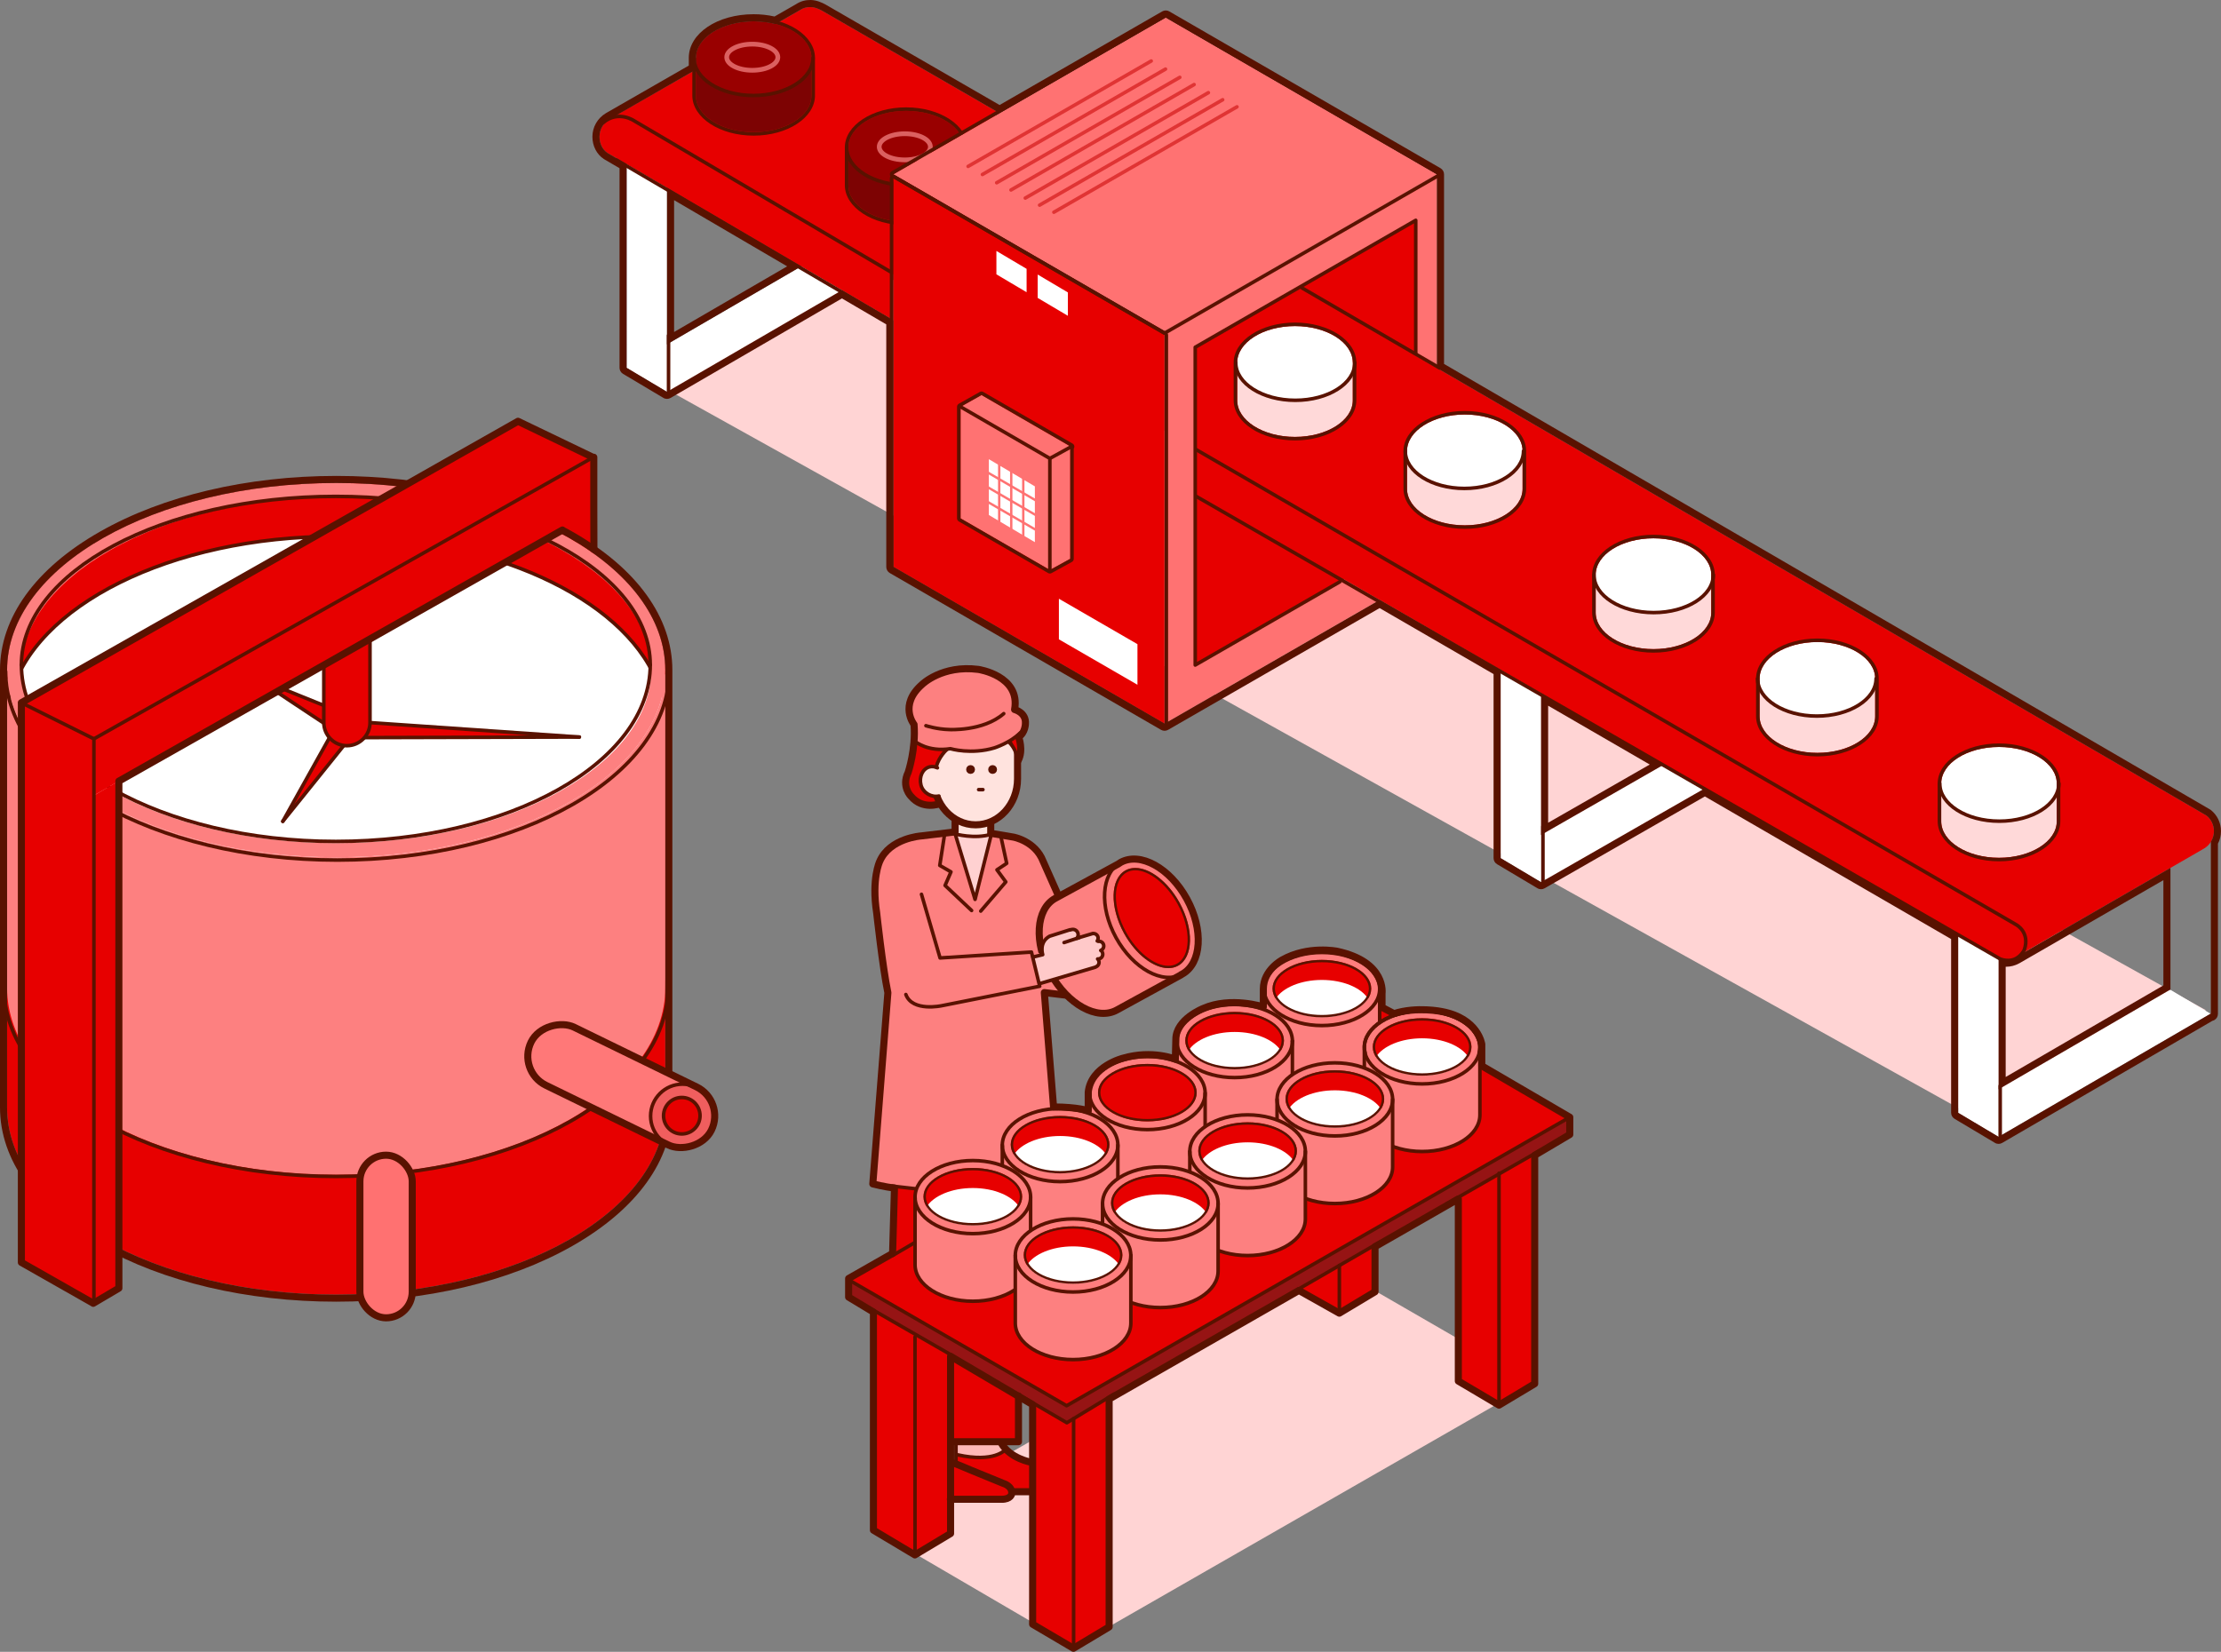 <?xml version="1.0" encoding="UTF-8"?><svg id="_レイヤー_2" xmlns="http://www.w3.org/2000/svg" width="470.857" height="350.283" viewBox="0 0 470.857 350.283"><rect x="0" y="0" width="470.857" height="350.283" fill="#808080" stroke="none"/><g id="_レイヤー_1-2"><path d="M211.399,23.703L174.324,2.293c-.884-.499-1.772-.795-2.49-.793-.873,.003-1.504,.146-2.378,.721l-40.329,23.081s1.64-1.085,6.64,1.54l56.625,33.125,19.007-36.263Z" fill="#e70000"/><path d="M179.858,31.265v8c0,4.28,5.485,7.75,12.25,7.75s12.25-3.47,12.25-7.75v-8" fill="#7d0303"/><ellipse cx="192.108" cy="31.265" rx="12.25" ry="7.75" fill="#900"/><path d="M204.733,31.265c0,4.411-5.652,7.987-12.625,7.987s-12.625-3.576-12.625-7.987" fill="none" stroke="#591200" stroke-linecap="round" stroke-linejoin="round" stroke-width=".75"/><path d="M192.108,23.515c6.766,0,12.25,3.47,12.25,7.75v8c0,4.28-5.484,7.75-12.25,7.75s-12.25-3.47-12.25-7.75v-8c0-4.28,5.484-7.75,12.25-7.75m0-.75c-7.168,0-13,3.813-13,8.5v8c0,4.687,5.832,8.5,13,8.5s13-3.813,13-8.5v-8c0-4.687-5.832-8.5-13-8.5h0Z" fill="#591200"/><ellipse cx="191.819" cy="31.131" rx="5.422" ry="2.772" fill="none" stroke="#db6060" stroke-miterlimit="10"/><polygon points="467.642 214.216 424.315 240.051 138.677 81.088 182.003 55.253 467.642 214.216" fill="#ffd4d4"/><polygon points="186.343 56.985 177.776 51.882 132.843 77.985 141.41 83.088 186.343 56.985" fill="#fff"/><polygon points="141.41 39.47 132.843 34.367 132.843 77.985 141.41 83.088 141.41 39.47" fill="#fff"/><polygon points="367.892 163.466 359.325 158.363 318.142 181.966 326.709 187.069 367.892 163.466" fill="#fff"/><polygon points="326.709 146.569 318.142 141.466 318.142 181.966 326.709 187.069 326.709 146.569" fill="#fff"/><polygon points="468.642 214.966 460.075 209.863 415.142 235.966 423.709 241.069 468.642 214.966" fill="#fff"/><polygon points="423.709 200.569 415.142 195.466 415.142 235.966 423.709 241.069 423.709 200.569" fill="#fff"/><polygon points="246.892 153.466 189.392 120.216 189.392 36.966 246.892 70.216 246.892 153.466" fill="#e70000"/><polygon points="241.142 145.206 224.49 135.576 224.49 126.966 241.142 136.596 241.142 145.206" fill="#fff"/><polygon points="217.642 61.966 211.24 58.173 211.24 53.216 217.642 57.01 217.642 61.966" fill="#fff"/><polygon points="226.392 66.966 219.99 63.173 219.99 58.216 226.392 62.01 226.392 66.966" fill="#fff"/><polygon points="222.573 120.872 203.642 109.925 203.642 86.265 222.573 97.213 222.573 120.872" fill="#ff7272"/><polygon points="222.573 120.872 226.892 118.501 226.892 94.841 222.573 97.213 222.573 120.872" fill="#ff7272"/><polygon points="227.017 94.716 208.086 83.769 203.642 86.265 222.573 97.213 227.017 94.716" fill="#ff7272"/><path d="M208.085,83.769l18.932,10.947-4.444,2.496,4.319-2.371v23.659l-4.319,2.371-18.931-10.947v-23.659l4.443-2.496m0-.75c-.127,0-.253,.032-.367,.096l-4.443,2.496c-.236,.133-.383,.383-.383,.654v23.659c0,.268,.143,.515,.375,.649l18.931,10.947c.116,.067,.246,.101,.375,.101,.124,0,.248-.031,.361-.093l4.319-2.371c.24-.132,.389-.384,.389-.657v-23.37c.079-.12,.124-.261,.125-.41,.002-.269-.141-.519-.375-.654l-18.932-10.947c-.116-.067-.246-.101-.375-.101h0Z" fill="#591200"/><line x1="226.892" y1="94.841" x2="222.573" y2="97.213" fill="none" stroke="#591200" stroke-linecap="round" stroke-linejoin="round" stroke-width=".75"/><polygon points="219.396 114.971 209.642 109.211 209.642 97.375 219.396 103.135 219.396 114.971" fill="#fff"/><polygon points="246.892 153.466 304.642 120.216 304.642 36.966 246.892 70.216 246.892 153.466" fill="#ff7272"/><polygon points="253.392 141.026 300.142 114.109 300.142 46.716 253.392 73.633 253.392 141.026" fill="#e70000"/><polygon points="304.642 36.966 247.142 3.716 189.392 36.966 246.892 70.216 304.642 36.966" fill="#ff7272"/><path d="M247.142,3.716l57.5,33.25-57.75,33.25-57.5-33.25L247.142,3.716m0-.75c-.129,0-.258,.033-.374,.1l-57.75,33.25c-.232,.134-.376,.381-.376,.649-0,.268,.143,.516,.375,.65l57.5,33.25c.116,.067,.246,.101,.375,.101,.129,0,.258-.033,.374-.1l57.75-33.25c.232-.134,.376-.381,.376-.649,0-.268-.143-.516-.375-.65L247.517,3.067c-.116-.067-.246-.101-.375-.101h0Z" fill="#591200"/><line x1="244.06" y1="12.934" x2="205.242" y2="35.283" fill="none" stroke="#e03434" stroke-linecap="round" stroke-linejoin="round" stroke-width=".75"/><line x1="247.09" y1="14.651" x2="208.273" y2="37" fill="none" stroke="#e03434" stroke-linecap="round" stroke-linejoin="round" stroke-width=".75"/><line x1="250.121" y1="16.401" x2="211.303" y2="38.75" fill="none" stroke="#e03434" stroke-linecap="round" stroke-linejoin="round" stroke-width=".75"/><line x1="253.151" y1="17.934" x2="214.334" y2="40.283" fill="none" stroke="#e03434" stroke-linecap="round" stroke-linejoin="round" stroke-width=".75"/><line x1="256.182" y1="19.651" x2="217.364" y2="42" fill="none" stroke="#e03434" stroke-linecap="round" stroke-linejoin="round" stroke-width=".75"/><line x1="259.212" y1="21.151" x2="220.395" y2="43.5" fill="none" stroke="#e03434" stroke-linecap="round" stroke-linejoin="round" stroke-width=".75"/><line x1="262.243" y1="22.651" x2="223.425" y2="45" fill="none" stroke="#e03434" stroke-linecap="round" stroke-linejoin="round" stroke-width=".75"/><line x1="362.092" y1="156.54" x2="362.092" y2="131.718" fill="none" stroke="#000" stroke-linecap="round" stroke-linejoin="round" stroke-width=".75"/><line x1="362.886" y1="156.827" x2="370.378" y2="161.167" fill="none" stroke="#000" stroke-linecap="round" stroke-linejoin="round" stroke-width=".75"/><line x1="175.886" y1="51.577" x2="183.378" y2="55.917" fill="none" stroke="#000" stroke-linecap="round" stroke-linejoin="round" stroke-width=".75"/><path d="M427.434,202.925l39.922-23.045c1.199-.753,2.002-2.09,2.002-3.611,0-1.357-.618-2.566-1.607-3.345l-.018-.003L275.517,61.091l-22.125,12.542v24.954l174.042,104.337" fill="#e70000"/><path d="M338.291,121.899v8c0,4.28,5.485,7.75,12.25,7.75s12.25-3.47,12.25-7.75v-8" fill="#ffd9d9"/><path d="M373.041,143.899v8c0,4.28,5.485,7.75,12.25,7.75s12.25-3.47,12.25-7.75v-8" fill="#ffd9d9"/><path d="M411.541,166.149v8c0,4.28,5.485,7.75,12.25,7.75s12.25-3.47,12.25-7.75v-8" fill="#ffd9d9"/><path d="M298.291,95.649v8c0,4.28,5.485,7.75,12.25,7.75s12.25-3.47,12.25-7.75v-8" fill="#ffd9d9"/><path d="M262.291,76.899v8c0,4.28,5.485,7.75,12.25,7.75s12.25-3.47,12.25-7.75v-8" fill="#ffd9d9"/><path d="M189.392,67.925l-60.553-35.458c-1.156-.761-1.746-2.083-1.746-3.476,0-2.388,1.936-4.324,4.324-4.324,.948,0,1.669,.211,2.382,.729l55.593,32.405" fill="#e70000"/><line x1="211.834" y1="96.375" x2="211.834" y2="111" fill="none" stroke="#ff7272" stroke-miterlimit="10" stroke-width=".5"/><line x1="214.385" y1="97.792" x2="214.385" y2="112.417" fill="none" stroke="#ff7272" stroke-miterlimit="10" stroke-width=".5"/><line x1="216.937" y1="99.21" x2="216.937" y2="113.835" fill="none" stroke="#ff7272" stroke-miterlimit="10" stroke-width=".5"/><line x1="209.267" y1="100.125" x2="219.767" y2="106.216" fill="none" stroke="#ff7272" stroke-miterlimit="10" stroke-width=".5"/><line x1="209.267" y1="103.243" x2="219.767" y2="109.335" fill="none" stroke="#ff7272" stroke-miterlimit="10" stroke-width=".5"/><line x1="209.267" y1="106.362" x2="219.767" y2="112.453" fill="none" stroke="#ff7272" stroke-miterlimit="10" stroke-width=".5"/><path d="M253.642,94.966l174.291,100.937c.989,.78,1.633,1.988,1.633,3.345,0,2.351-1.906,4.257-4.257,4.257-.658,0-1.368-.195-1.924-.462L253.642,104.716" fill="#e70000"/><ellipse cx="423.791" cy="166.149" rx="12.25" ry="7.75" fill="#fff"/><path d="M436.483,166.149c0,4.411-5.652,7.987-12.625,7.987-6.973,0-12.625-3.576-12.625-7.987" fill="none" stroke="#591200" stroke-linecap="round" stroke-linejoin="round" stroke-width=".75"/><path d="M423.792,158.399c6.765,0,12.25,3.47,12.25,7.75v8c0,4.28-5.485,7.75-12.25,7.75-6.766,0-12.25-3.47-12.25-7.75v-8c0-4.28,5.484-7.75,12.25-7.75m0-.75c-7.168,0-13,3.813-13,8.5v8c0,4.687,5.832,8.5,13,8.5s13-3.813,13-8.5v-8c0-4.687-5.832-8.5-13-8.5h0Z" fill="#591200"/><ellipse cx="350.541" cy="121.899" rx="12.25" ry="7.75" fill="#fff"/><path d="M363.233,121.899c0,4.421-5.666,8.006-12.654,8.006-6.989,0-12.654-3.584-12.654-8.006" fill="none" stroke="#591200" stroke-linecap="round" stroke-linejoin="round" stroke-width=".75"/><path d="M350.542,114.149c6.765,0,12.25,3.47,12.25,7.75v8c0,4.28-5.485,7.75-12.25,7.75-6.766,0-12.25-3.47-12.25-7.75v-8c0-4.28,5.484-7.75,12.25-7.75m0-.75c-7.168,0-13,3.813-13,8.5v8c0,4.687,5.832,8.5,13,8.5s13-3.813,13-8.5v-8c0-4.687-5.832-8.5-13-8.5h0Z" fill="#591200"/><ellipse cx="385.291" cy="143.899" rx="12.25" ry="7.75" fill="#fff"/><path d="M397.733,143.899c0,4.389-5.624,7.948-12.562,7.948s-12.562-3.558-12.562-7.948" fill="none" stroke="#591200" stroke-linecap="round" stroke-linejoin="round" stroke-width=".75"/><path d="M385.292,136.149c6.765,0,12.25,3.47,12.25,7.75v8c0,4.28-5.485,7.75-12.25,7.75-6.766,0-12.25-3.47-12.25-7.75v-8c0-4.28,5.484-7.75,12.25-7.75m0-.75c-7.168,0-13,3.813-13,8.5v8c0,4.687,5.832,8.5,13,8.5s13-3.813,13-8.5v-8c0-4.687-5.832-8.5-13-8.5h0Z" fill="#591200"/><ellipse cx="310.541" cy="95.649" rx="12.25" ry="7.75" fill="#fff"/><path d="M322.983,95.649c0,4.378-5.61,7.927-12.529,7.927-6.92,0-12.529-3.549-12.529-7.927" fill="none" stroke="#591200" stroke-linecap="round" stroke-linejoin="round" stroke-width=".75"/><path d="M310.542,87.899c6.765,0,12.25,3.47,12.25,7.75v8c0,4.28-5.485,7.75-12.25,7.75-6.766,0-12.25-3.47-12.25-7.75v-8c0-4.28,5.484-7.75,12.25-7.75m0-.75c-7.168,0-13,3.813-13,8.5v8c0,4.687,5.832,8.5,13,8.5s13-3.813,13-8.5v-8c0-4.687-5.832-8.5-13-8.5h0Z" fill="#591200"/><ellipse cx="274.541" cy="76.899" rx="12.25" ry="7.75" fill="#fff"/><path d="M287.233,76.899c0,4.411-5.652,7.987-12.625,7.987-6.973,0-12.625-3.576-12.625-7.987" fill="none" stroke="#591200" stroke-linecap="round" stroke-linejoin="round" stroke-width=".75"/><path d="M274.542,69.149c6.765,0,12.25,3.47,12.25,7.75v8c0,4.28-5.485,7.75-12.25,7.75-6.766,0-12.25-3.47-12.25-7.75v-8c0-4.28,5.484-7.75,12.25-7.75m0-.75c-7.168,0-13,3.813-13,8.5v8c0,4.687,5.832,8.5,13,8.5s13-3.813,13-8.5v-8c0-4.687-5.832-8.5-13-8.5h0Z" fill="#591200"/><path d="M147.525,12.265v8c0,4.28,5.485,7.75,12.25,7.75,6.765,0,12.25-3.47,12.25-7.75V12.265" fill="#7d0303"/><ellipse cx="159.775" cy="12.265" rx="12.25" ry="7.75" fill="#900"/><path d="M172.358,12.265c0,4.411-5.652,7.987-12.625,7.987-6.973,0-12.625-3.576-12.625-7.987" fill="none" stroke="#591200" stroke-linecap="round" stroke-linejoin="round" stroke-width=".75"/><path d="M159.775,4.515c6.766,0,12.25,3.47,12.25,7.75v8c0,4.28-5.484,7.75-12.25,7.75-6.765,0-12.25-3.47-12.25-7.75V12.265c0-4.28,5.485-7.75,12.25-7.75m0-.75c-7.168,0-13,3.813-13,8.5v8c0,4.687,5.832,8.5,13,8.5s13-3.813,13-8.5V12.265c0-4.687-5.832-8.5-13-8.5h0Z" fill="#591200"/><path d="M171.842,1.5c.716,0,1.601,.296,2.481,.793l37.076,21.41-.445,.849L247.142,3.716l57.5,33.25v41.07l163.09,94.884,.019,.003c.989,.78,1.607,1.988,1.607,3.345,0,.824-.242,1.59-.648,2.243v36.495l-.067-.04-44.933,26.103-8.567-5.103v-37.698l-53.699-31.106-34.734,19.907-8.567-5.103v-39.887l-25.658-14.863-45.592,26.25-57.5-33.25v-52.291l-10.897-6.381-37.085,21.544-8.567-5.103V34.812l-4.004-2.345c-1.156-.761-1.746-2.083-1.746-3.476,0-1.649,.933-3.064,2.29-3.794-.03,.009-.043,.013-.046,.013-.007,0,.045-.019,.051-.019,.001,0,.001,.001-.002,.002l-.003,.002c.001-.001,.002-.001,.003-.002l18.138-10.42v-2.506c0-4.28,5.485-7.75,12.25-7.75,1.648,0,3.218,.209,4.653,.582l5.027-2.877c.875-.575,1.505-.718,2.378-.721,.003-0,.006-0,.008-0m-30.432,71.508l28.444-16.524-28.444-16.656v33.18m185.299,104.048l26.045-14.927-26.045-15.087v30.014m100.725,25.868l-.007-.004c-.626,.362-1.343,.585-2.118,.585-.538,0-1.105-.134-1.6-.327v27.811l36.366-21.126,.067,.04v-25.859l-32.449,18.731c-.01,.007-.021,.011-.031,.018l-.229,.132M171.842,0h-.008c-1.034,.003-1.967,.165-3.162,.941l-4.471,2.559c-1.426-.321-2.912-.484-4.426-.484-7.71,0-13.75,4.063-13.75,9.25v1.638l-17.25,9.91c-.12,.051-.232,.116-.335,.194-1.763,1.052-2.847,2.938-2.847,4.983,0,1.963,.905,3.731,2.421,4.729,.022,.014,.044,.028,.067,.042l3.262,1.91v42.314c0,.529,.278,1.018,.732,1.289l8.567,5.103c.236,.141,.502,.211,.768,.211,.26,0,.52-.068,.753-.203l36.328-21.104,9.4,5.504v51.431c0,.536,.286,1.03,.749,1.299l57.5,33.25c.232,.134,.492,.201,.751,.201,.258,0,.517-.067,.748-.2l44.841-25.818,24.16,13.995v39.022c0,.529,.278,1.018,.732,1.289l8.567,5.103c.236,.141,.502,.211,.768,.211,.257,0,.515-.066,.746-.199l33.984-19.477,52.203,30.24v36.833c0,.529,.278,1.018,.732,1.289l8.567,5.103c.236,.141,.502,.211,.768,.211,.26,0,.52-.068,.753-.203l44.578-25.896c.142-.032,.28-.085,.41-.159,.469-.267,.759-.765,.759-1.304v-36.1c.425-.819,.648-1.722,.648-2.638,0-1.783-.794-3.432-2.178-4.523-.092-.073-.192-.134-.298-.183l-162.24-94.39V36.966c0-.536-.285-1.03-.749-1.299L247.893,2.418c-.232-.134-.492-.201-.751-.201-.258-0-.517,.067-.748,.2l-34.479,19.852L175.074,.994c-.81-.457-2.015-.994-3.232-.994h0Zm-28.932,70.402v-27.957l23.967,14.034-23.967,13.923h0Zm185.299,104.066v-24.823l21.54,12.478-21.54,12.345h0Zm100.234,29.606l30.199-17.432v22.319l-33.433,19.422v-23.379c.033,.001,.066,.001,.1,.001,.95,0,1.868-.238,2.731-.708,.049-.022,.097-.046,.144-.073l.228-.132c.003-.001,.005-.003,.008-.004,.008-.004,.015-.009,.023-.013l0,0h0Z" fill="#591200"/><ellipse cx="159.485" cy="12.131" rx="5.422" ry="2.772" fill="none" stroke="#db6060" stroke-miterlimit="10"/><path d="M199.574,170.536s-4.356,1.242-6.426-1.656c0,0-2.198-1.863-.611-5.105,0,0,.828-2.001,1.173-5.381l4.967,.759,.897,11.382Z" fill="#e70000"/><polygon points="202.533 178.007 210.038 177.985 210.038 174.141 202.533 173.499 202.533 178.007" fill="#ffe3de" stroke="#591200" stroke-miterlimit="10"/><path d="M210.056,176.759s-3.59,.983-7.501-.342l4.259,15.037,3.242-14.695Z" fill="#ffd1d1"/><path d="M197.955,165.146c0,5.391,3.977,9.762,8.883,9.762,4.906-0,8.883-4.37,8.883-9.762v-6.492l-2.66-4.759-11.861,2.489-3.661,1.464,.415,7.297" fill="#ffe3de" stroke="#591200" stroke-miterlimit="10" stroke-width="1.5"/><path d="M198.01,162.998s-.939,1.806,1.3,4.808c0,0-4.264,2.213-5.612-6.768,0,0-.963-8.456,4.678-11.614,0,0,8.348-4.974,15.234,2.25,0,0,3.972,4.344,2.239,9.615,0,0-.322-3.075-2.383-5.609,0,0-3.582,2.321-11.411,2.9,0,0-2.561,.197-3.587,4.1" fill="#e70000"/><path d="M201.506,159.015s-4.553,.414-7.726-2.208v-3.173l6.554,2.759,1.173,2.621Z" fill="#fd8080"/><path d="M198.945,156.035s.843,3.714,6.37,3.522c0,0,6.556,.129,10.615-3.733,0,0,3.345-3.189-.834-5.362l-16.151,5.574Z" fill="#fd8080"/><ellipse cx="197.864" cy="165.788" rx="2.705" ry="3.265" transform="translate(-34.511 53.371) rotate(-14.143)" fill="#ffe3de"/><path d="M199.046,168.797c-1.449,.365-3.365-.6-3.805-2.348s.377-3.462,1.825-3.827c.567-.143,1.147-.058,1.668,.203" fill="#ffe3de" stroke="#591200" stroke-linecap="round" stroke-linejoin="round" stroke-width=".75"/><ellipse cx="205.763" cy="163.179" rx=".56" ry=".553" fill="#591200" stroke="#591200" stroke-linecap="round" stroke-linejoin="round" stroke-width=".75"/><ellipse cx="210.436" cy="163.179" rx=".56" ry=".553" fill="#591200" stroke="#591200" stroke-linecap="round" stroke-linejoin="round" stroke-width=".75"/><path d="M188.648,205.942l-3.611,45.113c22.452,4.1,39.281-2.581,39.281-2.581l-2.915-37.994,10.089,.742,10.762-9.382-45.576-13.504" fill="#fd8080"/><path d="M186.26,183.988c.966-5.588,9.715-6.844,9.715-6.844l6.553-.732,4.188,14.311,3.361-13.984,4.077,.572s5.428,.658,6.992,5.347l3.077,6.924,4.103,12.181" fill="#fd8080"/><line x1="208.385" y1="167.445" x2="207.473" y2="167.445" fill="none" stroke="#591200" stroke-linecap="round" stroke-linejoin="round" stroke-width=".75"/><g><path d="M237.671,182.89l-13.947,7.604c-4.14,2.276-4.58,9.426-.983,15.97,3.597,6.544,9.87,10.004,14.01,7.728l13.67-7.489" fill="#fd8080"/><ellipse cx="244.101" cy="194.722" rx="8.554" ry="13.521" transform="translate(-63.613 141.673) rotate(-28.798)" fill="#ff7d7d"/><path d="M250.615,206.571c-4.14,2.276-10.412-1.184-14.01-7.728-3.597-6.544-3.157-13.694,.983-15.97" fill="none" stroke="#591200" stroke-linecap="round" stroke-linejoin="round" stroke-width=".75"/><path d="M251.597,190.601c-3.597-6.544-9.87-10.004-14.009-7.728-.195,.107-.374,.235-.552,.363l-13.312,7.258c-4.14,2.276-4.58,9.426-.982,15.97s9.87,10.004,14.01,7.728l13.67-7.489-.02-.036c.07-.035,.145-.058,.213-.096,4.14-2.276,4.58-9.426,.982-15.969Z" fill="none" stroke="#591200" stroke-linecap="round" stroke-linejoin="round" stroke-width="1.5"/><ellipse cx="244.184" cy="194.677" rx="6.722" ry="11.545" transform="translate(-63.581 141.707) rotate(-28.798)" fill="#e70000"/><path d="M240.684,184.551h-0c2.964,0,6.645,2.932,8.952,7.128,1.444,2.626,2.206,5.414,2.146,7.849-.058,2.337-.866,4.051-2.277,4.827-.539,.296-1.151,.447-1.82,.447-2.964,0-6.646-2.931-8.953-7.128-2.934-5.337-2.875-11.023,.132-12.676,.539-.296,1.151-.446,1.821-.447m-.001-.5c-.738,0-1.434,.164-2.061,.508-3.253,1.788-3.4,7.768-.329,13.355,2.48,4.511,6.299,7.387,9.391,7.387,.738,0,1.434-.164,2.061-.508,3.253-1.788,3.4-7.768,.329-13.355-2.48-4.511-6.299-7.388-9.391-7.387h0Z" fill="#591200"/></g><path d="M185.639,189.507s-.828-9.796,6.237-10.91c0,0,5.353-.266,5.313,9.316l1.529,17.818,21.576-3.645,1.962,7.105-23.106,7.641s-7.923,2.339-10.338-3.8c0,0-2.505-8.822-3.173-23.524Z" fill="#fd8080"/><ellipse cx="204.033" cy="150.006" rx="11.314" ry="8.12" transform="translate(-18.987 30.034) rotate(-8.046)" fill="#fd8080"/><path d="M212.208,305.377s-.25,2.25,2.5,4.75l-11.724-.674-.562-3.688,9.787-.388Z" fill="#ffb8b8"/><path d="M202.435,317.174s.256,.91,2.378,3.298l-5.164,2.407-5.439-.531v-5.306l8.225,.133Z" fill="#fff"/><path d="M204.231,319.993s3.184,2.653,8.888,3.184l3.715,.133s2.388-.133,2.653,3.051l-.059,1.588s-0,.85-1.666,.933l-22.287-0s-1.194-.663-1.327-1.592l-0-6.235s6.766,1.99,10.082-1.061Z" fill="#454545"/><polygon points="215.665 266.791 216.164 305.722 201.939 305.971 202.189 268.538 215.665 266.791" fill="#e70000"/><polygon points="203.176 253.712 203.208 306.044 188.224 305.697 189.628 251.636 203.176 253.712" fill="#e70000"/><g><path d="M239.207,234.032c-.586-0-1.06-.475-1.06-1.06s.475-1.06,1.06-1.06c.585,0,1.06,.475,1.06,1.06-0,.585-.475,1.06-1.06,1.06Z" fill="#f9c8c1"/><path d="M241.594,237.135c-.507-0-.918-.411-.918-.918,0-.507,.411-.919,.918-.919,.507,0,.919,.411,.919,.919-0,.507-.411,.918-.919,.918Z" fill="#f9c8c1"/><path d="M238.495,238.731c.275,0,.514,.127,.682,.318-0-.007-.004-.012-.004-.019,0-.507,.411-.919,.919-.919,.125,0,.244,.026,.352,.071-.009-.052-.031-.099-.031-.154,0-.507,.411-.918,.919-.918,.507,0,.919,.411,.919,.918s-.411,.919-.919,.919c-.125-0-.244-.026-.352-.071,.009,.052,.031,.099,.031,.154-0,.507-.411,.918-.919,.918-.275-0-.514-.126-.682-.318,0,.007,.004,.012,.004,.019-0,.507-.411,.919-.919,.919-.507-0-.918-.411-.918-.919,0-.507,.411-.919,.918-.919Z" fill="#f9c8c1"/></g><line x1="238.515" y1="233.714" x2="236.985" y2="232.882" fill="none" stroke="#e3afa8" stroke-linecap="round" stroke-linejoin="round" stroke-width=".5"/><polygon points="325.265 293.227 227.713 349.184 185.445 324.483 282.998 268.81 325.265 293.227" fill="#ffd4d4"/><path d="M199.495,309.042s3.184,2.653,8.888,3.184l3.715,.133s2.388-.133,2.653,3.051l-.025,1.52s-.068,1.088-1.7,1.001l-22.058,0s-1.631-.321-1.556-1.987l-0-5.84s6.766,1.99,10.082-1.061Z" fill="#e70000"/><path d="M213.095,307.442s3.184,2.653,8.888,3.184l3.715,.133s2.388-.133,2.653,3.051l-.025,1.52s-.068,1.088-1.7,1.001l-22.058,0s-1.631-.321-1.556-1.987l-0-5.84s6.766,1.99,10.082-1.061Z" fill="#e70000"/><polygon points="283.943 229.281 275.376 224.745 275.376 273.363 283.943 278.466 283.943 229.281" fill="#e70000"/><polygon points="283.943 229.848 291.508 225.312 291.508 273.93 283.943 278.466 283.943 229.848" fill="#e70000"/><polygon points="193.958 280.546 185.391 276.01 185.391 324.629 193.958 329.732 193.958 280.546" fill="#e70000"/><polygon points="193.958 281.113 201.524 276.577 201.524 325.196 193.958 329.732 193.958 281.113" fill="#e70000"/><polygon points="227.577 300.348 219.01 295.812 219.01 344.43 227.577 349.533 227.577 300.348" fill="#e70000"/><polygon points="227.577 300.064 235.142 295.528 235.142 344.997 227.577 349.533 227.577 300.064" fill="#e70000"/><polygon points="317.793 248.781 309.226 244.245 309.226 292.863 317.793 297.966 317.793 248.781" fill="#e70000"/><polygon points="317.793 248.497 325.359 243.961 325.359 293.43 317.793 297.966 317.793 248.497" fill="#e70000"/><polyline points="179.912 271.394 179.912 274.781 226.129 301.48 332.797 240.295 332.797 236.908" fill="#961414"/><polygon points="332.797 236.908 226.129 298.094 179.912 271.394 286.58 210.209 332.797 236.908" fill="#e70000"/><path d="M267.992,210.957v13.103c0,4.28,5.485,7.75,12.25,7.75s12.25-3.47,12.25-7.75v-13.103" fill="#fd8080"/><ellipse cx="280.242" cy="209.727" rx="12.25" ry="7.75" fill="#ff7d7d"/><path d="M292.492,209.727c0,4.28-5.485,7.75-12.25,7.75s-12.25-3.47-12.25-7.75" fill="none" stroke="#591200" stroke-linecap="round" stroke-linejoin="round" stroke-width=".75"/><path d="M267.992,209.578v14.482c0,4.28,5.485,7.75,12.25,7.75,6.766,0,12.25-3.47,12.25-7.75v-14.42" fill="none" stroke="#591200" stroke-linecap="round" stroke-linejoin="round" stroke-width=".75"/><path d="M292.492,209.727c0-4.28-5.484-7.75-12.25-7.75-6.765,0-12.25,3.47-12.25,7.75" fill="none" stroke="#591200" stroke-linecap="round" stroke-linejoin="round" stroke-width=".75"/><ellipse cx="280.242" cy="209.641" rx="10.46" ry="6.09" fill="#e70000"/><path d="M280.242,207.802c-4.491,0-8.31,1.651-9.792,3.965,1.482,2.314,5.301,3.965,9.792,3.965,4.491,0,8.31-1.651,9.792-3.965-1.482-2.314-5.301-3.965-9.792-3.965Z" fill="#fff"/><path d="M249.492,221.14v13.951c0,4.28,5.485,7.75,12.25,7.75s12.25-3.47,12.25-7.75v-13.763" fill="#fd8080"/><ellipse cx="261.742" cy="220.758" rx="12.25" ry="7.75" fill="#ff7d7d"/><path d="M273.992,220.758c0,4.28-5.485,7.75-12.25,7.75s-12.25-3.47-12.25-7.75" fill="none" stroke="#591200" stroke-linecap="round" stroke-linejoin="round" stroke-width=".75"/><path d="M249.492,221.14v13.951c0,4.28,5.485,7.75,12.25,7.75s12.25-3.47,12.25-7.75v-14.326" fill="none" stroke="#591200" stroke-linecap="round" stroke-linejoin="round" stroke-width=".75"/><path d="M249.492,220.758c0-4.28,5.485-7.75,12.25-7.75s12.25,3.47,12.25,7.75" fill="none" stroke="#591200" stroke-linecap="round" stroke-linejoin="round" stroke-width=".75"/><ellipse cx="261.742" cy="220.673" rx="10.46" ry="6.09" fill="#e70000"/><path d="M261.742,218.833c-4.491,0-8.31,1.651-9.792,3.965,1.482,2.314,5.301,3.965,9.792,3.965,4.491,0,8.31-1.651,9.792-3.965-1.482-2.314-5.301-3.965-9.792-3.965Z" fill="#fff"/><path d="M230.992,231.89v14.232c0,4.28,5.485,7.75,12.25,7.75s12.25-3.47,12.25-7.75v-14.045" fill="#fd8080"/><ellipse cx="243.242" cy="231.789" rx="12.25" ry="7.75" fill="#ff7d7d"/><path d="M255.492,231.789c0,4.28-5.485,7.75-12.25,7.75s-12.25-3.47-12.25-7.75" fill="none" stroke="#591200" stroke-linecap="round" stroke-linejoin="round" stroke-width=".75"/><path d="M255.492,231.789c0-4.28-5.484-7.75-12.25-7.75-6.765,0-12.25,3.47-12.25,7.75,0,.034,.008,.067,.008,.101l-.008-0v14.232c0,4.28,5.485,7.75,12.25,7.75,6.766,0,12.25-3.47,12.25-7.75v-14.045l-.023-0c.006-.096,.023-.191,.023-.288Z" fill="none" stroke="#591200" stroke-linecap="round" stroke-linejoin="round" stroke-width=".75"/><ellipse cx="243.242" cy="231.704" rx="10.46" ry="6.09" fill="#e70000"/><path d="M243.242,226.114c5.492,0,9.96,2.508,9.96,5.59s-4.468,5.59-9.96,5.59-9.96-2.508-9.96-5.59,4.468-5.59,9.96-5.59m0-.5c-5.777,0-10.46,2.727-10.46,6.09s4.683,6.09,10.46,6.09,10.46-2.727,10.46-6.09-4.683-6.09-10.46-6.09h0Z" fill="#591200"/><path d="M212.492,243.203v13.951c0,4.28,5.485,7.75,12.25,7.75s12.25-3.47,12.25-7.75v-14.201" fill="#fd8080"/><ellipse cx="224.742" cy="242.821" rx="12.25" ry="7.75" fill="#ff7d7d"/><path d="M236.992,242.821c0,4.28-5.485,7.75-12.25,7.75s-12.25-3.47-12.25-7.75" fill="none" stroke="#591200" stroke-linecap="round" stroke-linejoin="round" stroke-width=".75"/><path d="M236.992,242.821c0-4.28-5.484-7.75-12.25-7.75-6.765,0-12.25,3.47-12.25,7.75,0,.129,.021,.255,.031,.382l-.031,0v13.951c0,4.28,5.485,7.75,12.25,7.75,6.766,0,12.25-3.47,12.25-7.75v-14.201l-.01,0c.001-.045,.01-.088,.01-.132Z" fill="none" stroke="#591200" stroke-linecap="round" stroke-linejoin="round" stroke-width=".75"/><ellipse cx="224.742" cy="242.735" rx="10.46" ry="6.09" fill="#e70000"/><path d="M224.742,240.895c-4.491,0-8.31,1.651-9.792,3.965,1.482,2.314,5.301,3.965,9.792,3.965,4.491,0,8.31-1.651,9.792-3.965-1.482-2.314-5.301-3.965-9.792-3.965Z" fill="#fff"/><path d="M193.992,254.14v14.045c0,4.28,5.485,7.75,12.25,7.75s12.25-3.47,12.25-7.75v-14.295" fill="#fd8080"/><ellipse cx="206.242" cy="253.852" rx="12.25" ry="7.75" fill="#ff7d7d"/><path d="M218.492,253.852c0,4.28-5.485,7.75-12.25,7.75s-12.25-3.47-12.25-7.75" fill="none" stroke="#591200" stroke-linecap="round" stroke-linejoin="round" stroke-width=".75"/><path d="M218.492,253.852c0-4.28-5.484-7.75-12.25-7.75-6.765,0-12.25,3.47-12.25,7.75,0,.097,.018,.192,.023,.288l-.023,0v14.045c0,4.28,5.485,7.75,12.25,7.75,6.766,0,12.25-3.47,12.25-7.75v-14.295l-.003,0c0-.013,.003-.026,.003-.039Z" fill="none" stroke="#591200" stroke-linecap="round" stroke-linejoin="round" stroke-width=".75"/><ellipse cx="206.242" cy="253.766" rx="10.46" ry="6.09" fill="#e70000"/><path d="M206.242,251.927c-4.491,0-8.31,1.651-9.792,3.965,1.482,2.314,5.301,3.965,9.792,3.965,4.491,0,8.31-1.651,9.792-3.965-1.482-2.314-5.301-3.965-9.792-3.965Z" fill="#fff"/><path d="M289.242,223.332v13.103c0,4.28,5.485,7.75,12.25,7.75s12.25-3.47,12.25-7.75v-13.103" fill="#fd8080"/><ellipse cx="301.492" cy="222.102" rx="12.25" ry="7.75" fill="#ff7d7d"/><ellipse cx="301.492" cy="222.102" rx="12.25" ry="7.75" fill="none" stroke="#591200" stroke-linecap="round" stroke-linejoin="round" stroke-width=".75"/><path d="M313.742,222.102c0-4.28-5.484-7.75-12.25-7.75-6.765,0-12.25,3.47-12.25,7.75,0,.42,.067,.829,.169,1.23l-.169-.942v14.045c0,4.28,5.485,7.75,12.25,7.75,6.766,0,12.25-3.47,12.25-7.75v-13.103h-.168c.102-.402,.168-.811,.168-1.23Z" fill="none" stroke="#591200" stroke-linecap="round" stroke-linejoin="round" stroke-width=".75"/><ellipse cx="301.492" cy="222.016" rx="10.46" ry="6.09" fill="#e70000"/><path d="M301.492,220.177c-4.491,0-8.31,1.651-9.792,3.965,1.482,2.314,5.301,3.965,9.792,3.965,4.491,0,8.31-1.651,9.792-3.965-1.482-2.314-5.301-3.965-9.792-3.965Z" fill="#fff"/><path d="M270.742,233.203v14.263c0,4.28,5.485,7.75,12.25,7.75s12.25-3.47,12.25-7.75v-14.388" fill="#fd8080"/><ellipse cx="282.992" cy="233.133" rx="12.25" ry="7.75" fill="#ff7d7d"/><path d="M295.242,233.133c0,4.28-5.485,7.75-12.25,7.75s-12.25-3.47-12.25-7.75" fill="none" stroke="#591200" stroke-linecap="round" stroke-linejoin="round" stroke-width=".75"/><path d="M295.238,233.078c-.048-4.254-5.51-7.695-12.246-7.695-6.765,0-12.25,3.47-12.25,7.75,0,.024,.005,.046,.006,.07h-.006v14.263c0,4.28,5.485,7.75,12.25,7.75,6.766,0,12.25-3.47,12.25-7.75v-14.388h-.004Z" fill="none" stroke="#591200" stroke-linecap="round" stroke-linejoin="round" stroke-width=".75"/><ellipse cx="282.992" cy="233.048" rx="10.46" ry="6.09" fill="#e70000"/><path d="M282.992,231.208c-4.491,0-8.31,1.651-9.792,3.965,1.482,2.314,5.301,3.965,9.792,3.965,4.491,0,8.31-1.651,9.792-3.965-1.482-2.314-5.301-3.965-9.792-3.965Z" fill="#fff"/><path d="M252.242,245.395v13.103c0,4.28,5.485,7.75,12.25,7.75s12.25-3.47,12.25-7.75v-13.103" fill="#fd8080"/><ellipse cx="264.492" cy="244.164" rx="12.25" ry="7.75" fill="#ff7d7d"/><path d="M276.742,244.164c0,4.28-5.485,7.75-12.25,7.75s-12.25-3.47-12.25-7.75" fill="none" stroke="#591200" stroke-linecap="round" stroke-linejoin="round" stroke-width=".75"/><path d="M276.742,244.164c0-4.28-5.484-7.75-12.25-7.75-6.765,0-12.25,3.47-12.25,7.75,0,.097,.018,.192,.023,.288l-.023,0v14.045c0,4.28,5.485,7.75,12.25,7.75,6.766,0,12.25-3.47,12.25-7.75v-14.232l-.008,0c0-.034,.008-.067,.008-.101Z" fill="none" stroke="#591200" stroke-linecap="round" stroke-linejoin="round" stroke-width=".75"/><ellipse cx="264.492" cy="244.079" rx="10.46" ry="6.09" fill="#e70000"/><path d="M264.492,242.239c-4.491,0-8.31,1.651-9.792,3.965,1.482,2.314,5.301,3.965,9.792,3.965,4.491,0,8.31-1.651,9.792-3.965-1.482-2.314-5.301-3.965-9.792-3.965Z" fill="#fff"/><path d="M233.742,255.328v14.201c0,4.28,5.485,7.75,12.25,7.75s12.25-3.47,12.25-7.75v-14.201" fill="#fd8080"/><ellipse cx="245.992" cy="255.196" rx="12.25" ry="7.75" fill="#ff7d7d"/><path d="M258.242,255.196c0,4.28-5.485,7.75-12.25,7.75s-12.25-3.47-12.25-7.75" fill="none" stroke="#591200" stroke-linecap="round" stroke-linejoin="round" stroke-width=".75"/><path d="M258.242,255.196c0-4.28-5.484-7.75-12.25-7.75-6.765,0-12.25,3.47-12.25,7.75,0,.045,.01,.088,.011,.132h-.011v14.201c0,4.28,5.485,7.75,12.25,7.75,6.766,0,12.25-3.47,12.25-7.75v-14.201h-.01c.001-.044,.01-.088,.01-.132Z" fill="none" stroke="#591200" stroke-linecap="round" stroke-linejoin="round" stroke-width=".75"/><ellipse cx="245.992" cy="255.11" rx="10.46" ry="6.09" fill="#e70000"/><path d="M245.992,253.27c-4.491,0-8.31,1.651-9.792,3.965,1.482,2.314,5.301,3.965,9.792,3.965,4.491,0,8.31-1.651,9.792-3.965-1.482-2.314-5.301-3.965-9.792-3.965Z" fill="#fff"/><path d="M215.242,266.515v14.045c0,4.28,5.485,7.75,12.25,7.75s12.25-3.47,12.25-7.75v-14.045" fill="#fd8080"/><ellipse cx="227.492" cy="266.227" rx="12.25" ry="7.75" fill="#ff7d7d"/><path d="M239.742,266.227c0,4.28-5.485,7.75-12.25,7.75s-12.25-3.47-12.25-7.75" fill="none" stroke="#591200" stroke-linecap="round" stroke-linejoin="round" stroke-width=".75"/><path d="M239.726,266.016c-.179-4.182-5.58-7.539-12.233-7.539-6.765,0-12.25,3.47-12.25,7.75,0,.097,.018,.192,.023,.288l-.023,0v14.045c0,4.28,5.485,7.75,12.25,7.75,6.766,0,12.25-3.47,12.25-7.75v-14.545l-.017,0Z" fill="none" stroke="#591200" stroke-linecap="round" stroke-linejoin="round" stroke-width=".75"/><ellipse cx="227.492" cy="266.141" rx="10.46" ry="6.09" fill="#e70000"/><path d="M227.492,264.302c-4.491,0-8.31,1.651-9.792,3.965,1.482,2.314,5.301,3.965,9.792,3.965,4.491,0,8.31-1.651,9.792-3.965-1.482-2.314-5.301-3.965-9.792-3.965Z" fill="#fff"/><polygon points="118.024 110.424 125.91 107.319 125.91 213.071 118.024 216.176 118.024 110.424" fill="#e70000"/><ellipse cx="71.272" cy="142.102" rx="69.772" ry="39.681" fill="#e70000"/><path d="M141.043,142.102v92.749c0,21.915-31.237,39.681-69.772,39.681-38.534,0-69.771-17.766-69.771-39.681v-92.749" fill="#e70000"/><path d="M1.5,143.974v65.47c0,21.915,31.238,39.681,69.772,39.681s69.772-17.766,69.772-39.681l.69-66.429" fill="#fd8080"/><path d="M.858,209.445c0,22.105,31.508,40.024,70.375,40.024,38.867,0,70.375-17.919,70.375-40.024" fill="none" stroke="#591200" stroke-linecap="round" stroke-linejoin="round" stroke-width=".75"/><path d="M71.272,113.747c-35.152,0-64.219,14.787-69.053,34.018,4.834,19.232,33.901,34.018,69.053,34.018,35.152,0,64.218-14.787,69.053-34.018-4.834-19.232-33.901-34.018-69.053-34.018Z" fill="#fff"/><path d="M139.139,144.214c-7.305-17.471-34.912-30.467-67.867-30.467-35.152,0-64.219,14.787-69.053,34.018" fill="none" stroke="#591200" stroke-linecap="round" stroke-linejoin="round" stroke-width=".75"/><path d="M71.272,105.421c18.125,0,35.12,3.988,47.853,11.23,12.2,6.938,18.919,15.977,18.919,25.451s-6.719,18.513-18.919,25.451c-12.733,7.242-29.728,11.23-47.853,11.23s-35.12-3.988-47.853-11.23c-12.2-6.938-18.919-15.977-18.919-25.451s6.719-18.513,18.919-25.451c12.733-7.242,29.728-11.23,47.853-11.23m0-3C32.738,102.421,1.5,120.187,1.5,142.102s31.238,39.681,69.772,39.681,69.772-17.766,69.772-39.681-31.238-39.681-69.772-39.681h0Z" fill="#fd8080"/><path d="M141.858,142.385c0,22.092-31.489,40-70.333,40-38.844,0-70.333-17.909-70.333-40" fill="none" stroke="#591200" stroke-linecap="round" stroke-linejoin="round" stroke-width=".75"/><path d="M137.858,140.968c0,20.69-29.845,37.463-66.661,37.463-36.816,0-66.661-16.773-66.661-37.463" fill="none" stroke="#591200" stroke-linecap="round" stroke-linejoin="round" stroke-width=".75"/><path d="M4.536,140.989c0-19.73,29.845-35.724,66.661-35.724s66.661,15.994,66.661,35.724" fill="none" stroke="#591200" stroke-linecap="round" stroke-linejoin="round" stroke-width=".75"/><path d="M71.272,102.421c38.534,0,69.771,17.766,69.771,39.681v92.749c0,21.915-31.238,39.681-69.772,39.681-38.534,0-69.771-17.766-69.771-39.681v-25.401c0-.002-0-.004-0-.005v-65.47h0v-1.867c0-.002-0-.004-0-.005,0-21.915,31.238-39.681,69.772-39.681m0-1.5c-18.893,0-36.677,4.197-50.078,11.818C7.527,120.512,0,130.94,0,142.102c0,.012,0,.025,0,.037v1.835l-0,65.47c0,.012,0,.025,0,.037v25.369c0,11.162,7.527,21.59,21.194,29.363,13.4,7.621,31.185,11.818,50.077,11.818,18.893,0,36.677-4.197,50.078-11.818,13.667-7.773,21.194-18.201,21.194-29.363v-92.745c0-11.166-7.527-21.594-21.194-29.367-13.401-7.621-31.185-11.818-50.077-11.818h0Z" fill="#591200"/><polygon points="59.956 174.172 70.972 154.417 75.075 155.377 59.956 174.172" fill="#e70000"/><line x1="75.075" y1="155.377" x2="59.956" y2="174.172" fill="none" stroke="#591200" stroke-linecap="round" stroke-linejoin="round" stroke-width=".75"/><polygon points="78.442 153.234 122.827 156.295 76.463 156.418 78.442 153.234" fill="#e70000"/><line x1="122.827" y1="156.295" x2="76.463" y2="156.418" fill="none" stroke="#591200" stroke-linecap="round" stroke-linejoin="round" stroke-width=".75"/><polygon points="54.159 143.742 71.707 150.826 70.035 154.275 54.159 143.742" fill="#e70000"/><line x1="54.159" y1="143.742" x2="71.707" y2="150.826" fill="none" stroke="#591200" stroke-linecap="round" stroke-linejoin="round" stroke-width=".75"/><line x1="59.956" y1="174.172" x2="70.972" y2="154.417" fill="none" stroke="#591200" stroke-linecap="round" stroke-linejoin="round" stroke-width=".75"/><line x1="78.442" y1="153.234" x2="122.827" y2="156.295" fill="none" stroke="#591200" stroke-linecap="round" stroke-linejoin="round" stroke-width=".75"/><line x1="70.035" y1="154.275" x2="54.159" y2="143.742" fill="none" stroke="#591200" stroke-linecap="round" stroke-linejoin="round" stroke-width=".75"/><path d="M78.442,135.007v18.227c0,2.694-2.204,4.898-4.898,4.898h-0c-2.694,0-4.898-2.204-4.898-4.898v-18.227" fill="#e70000"/><path d="M78.442,135.007v18.227c0,2.694-2.204,4.898-4.898,4.898h-0c-2.694,0-4.898-2.204-4.898-4.898v-18.227" fill="none" stroke="#591200" stroke-linecap="round" stroke-linejoin="round" stroke-width=".75"/><polygon points="19.938 156.41 4.531 149.019 4.531 267.705 19.708 276.326 19.938 156.41" fill="#e70000"/><polygon points="19.765 168.794 25.202 165.587 25.202 273.17 19.765 276.377 19.765 168.794" fill="#e70000"/><polygon points="125.888 108.505 19.899 168.654 19.899 156.639 125.888 96.962 125.888 108.505" fill="#e70000"/><polygon points="109.817 89.335 4.518 149.025 20.244 156.678 125.735 96.988 109.817 89.335" fill="#e70000"/><polyline points="125.735 96.988 19.91 156.678 19.91 275.515" fill="none" stroke="#591200" stroke-linecap="round" stroke-linejoin="round" stroke-width=".75"/><path d="M19.765,276.377l5.437-3.207v-107.525l94.032-53.254m6.501-15.403l-15.917-7.653L4.518,149.025l.013,.006v118.674l15.177,8.62M125.91,116.515l-.022-9.188v-10.365" fill="none" stroke="#591200" stroke-linecap="round" stroke-linejoin="round" stroke-width="1.5"/><rect x="76.299" y="244.965" width="11.097" height="34.488" rx="5.548" ry="5.548" fill="#ff7171"/><rect x="124.863" y="209.047" width="13.689" height="42.544" rx="6.844" ry="6.844" transform="translate(-133.039 247.734) rotate(-64.001)" fill="#ff7878"/><circle cx="144.69" cy="236.667" r="6.764" fill="#f05e5e"/><circle cx="144.69" cy="236.667" r="6.764" fill="none" stroke="#591200" stroke-linecap="round" stroke-linejoin="round" stroke-width=".75"/><circle cx="144.542" cy="236.593" r="3.869" fill="#e70000"/><circle cx="144.542" cy="236.593" r="3.869" fill="none" stroke="#591200" stroke-linecap="round" stroke-linejoin="round" stroke-width=".75"/><path d="M215.849,161.29c1.178-2.163,.103-5.024,.103-5.024,1.406-.844,1.438-2.781,1.438-2.781,.188-2.406-2.294-3.023-2.294-3.023,1.3-7.179-7.675-8.508-7.675-8.508-7.688-1-11.938,3.187-11.938,3.187-5,4.375-1.704,8.494-1.704,8.494,.421,5.182-1.242,10.141-1.242,10.141-1.508,3.072,.611,5.105,.611,5.105,2.478,2.927,6.022,1.573,6.022,1.573" fill="none" stroke="#591200" stroke-linecap="round" stroke-linejoin="round" stroke-width="1.5"/><path d="M194.046,157.265s2.697,2.253,7.438,1.5c0,0,4.438,1.313,9.375-.187,0,0,3.322-1.067,5.438-3.188" fill="none" stroke="#591200" stroke-linecap="round" stroke-linejoin="round" stroke-width=".75"/><path d="M196.296,153.89s2.312,.75,4.875,.813c0,0,7.25,.437,11.625-3.375" fill="none" stroke="#591200" stroke-linecap="round" stroke-linejoin="round" stroke-width=".75"/><path d="M200.733,158.953s-1.657,1.393-2.266,3.728" fill="none" stroke="#591200" stroke-linecap="round" stroke-linejoin="round" stroke-width=".75"/><path d="M213.921,157.39s1.625,1.5,1.688,3.5" fill="none" stroke="#591200" stroke-linecap="round" stroke-linejoin="round" stroke-width=".75"/><path d="M202.483,174.015v2.396l-7.188,.854s-6.688,.438-8.812,5.438c0,0-1.75,3.687-.625,10.875,0,0,1.25,11.5,2.375,16.937l-3.197,40.54s2.611,.673,4.591,.865l-.394,13.875-9.322,5.316v3.953l5.259,3.172v46.246l8.788,5.249,7.565-4.536v-37.584l17.397,10.25v46.569l8.656,5.103,7.565-4.536v-48.323l40.234-23.027,8.567,4.819,7.565-4.536v-9.569l17.663-10.125v38.627l8.623,5.103,7.565-4.536v-48.444l7.438-4.408v-3.67l-18.655-10.893v-4.568s-.719-5.503-8.493-6.947c0,0-5.275-1.111-10.107,.444l-2.549-1.333v-2.938s.994-6.674-9.502-8.951c0,0-6.164-1.277-11.661,1.833,0,0-3.998,2.11-3.998,6.164v3.796s-6.886-2.236-12.716,.319c0,0-5.831,2.277-5.831,6.553l-.111,4.22s-4.878-2.029-11.066-.217c0,0-6.812,1.666-7.4,7.217v3.928s-2.235-.785-7.35-.803l-1.956-24.252,4.518,.536" fill="none" stroke="#591200" stroke-linecap="round" stroke-linejoin="round" stroke-width="1.5"/><line x1="194.046" y1="252.078" x2="189.128" y2="251.511" fill="none" stroke="#591200" stroke-linecap="round" stroke-linejoin="round" stroke-width=".75"/><line x1="189.296" y1="266.203" x2="193.796" y2="263.578" fill="none" stroke="#591200" stroke-linecap="round" stroke-linejoin="round" stroke-width=".75"/><line x1="184.171" y1="277.265" x2="201.983" y2="287.515" fill="none" stroke="#591200" stroke-linecap="round" stroke-linejoin="round" stroke-width=".75"/><line x1="193.983" y1="283.515" x2="193.983" y2="329.732" fill="none" stroke="#591200" stroke-linecap="round" stroke-linejoin="round" stroke-width=".75"/><polyline points="236.171 295.64 226.171 301.703 216.421 296.015" fill="none" stroke="#591200" stroke-linecap="round" stroke-linejoin="round" stroke-width=".75"/><line x1="227.608" y1="300.828" x2="227.608" y2="349.015" fill="none" stroke="#591200" stroke-linecap="round" stroke-linejoin="round" stroke-width=".75"/><polyline points="215.921 296.015 215.921 305.722 201.939 305.722" fill="none" stroke="#591200" stroke-linecap="round" stroke-linejoin="round" stroke-width="1.5"/><path d="M218.608,310.078s-4.5-.75-6.375-4.125" fill="none" stroke="#591200" stroke-linecap="round" stroke-linejoin="round" stroke-width="1.5"/><path d="M213.095,307.442s-2.303,2.799-10.082,1.061" fill="none" stroke="#591200" stroke-linecap="round" stroke-linejoin="round" stroke-width=".75"/><path d="M201.546,310.015s.812,.25,4.312,1.75l6.875,2.813s1.93,.539,1.75,2.187c0,0-.144,1.206-2.188,1.165h-10.812" fill="none" stroke="#591200" stroke-linecap="round" stroke-linejoin="round" stroke-width="1.5"/><line x1="202.671" y1="305.953" x2="202.671" y2="309.953" fill="none" stroke="#591200" stroke-linecap="round" stroke-linejoin="round" stroke-width=".75"/><line x1="218.671" y1="316.328" x2="214.983" y2="316.328" fill="none" stroke="#591200" stroke-linecap="round" stroke-linejoin="round" stroke-width="1.5"/><polyline points="179.912 271.394 226.129 298.094 332.797 236.908" fill="none" stroke="#591200" stroke-linecap="round" stroke-linejoin="round" stroke-width=".75"/><line x1="326.296" y1="244.078" x2="306.858" y2="255.203" fill="none" stroke="#591200" stroke-linecap="round" stroke-linejoin="round" stroke-width=".75"/><line x1="292.546" y1="263.39" x2="274.358" y2="273.89" fill="none" stroke="#591200" stroke-linecap="round" stroke-linejoin="round" stroke-width=".75"/><line x1="283.943" y1="278.466" x2="283.943" y2="268.328" fill="none" stroke="#591200" stroke-linecap="round" stroke-linejoin="round" stroke-width=".75"/><polyline points="210.171 176.89 206.716 190.722 202.358 176.39" fill="none" stroke="#591200" stroke-linecap="round" stroke-linejoin="round" stroke-width=".75"/><path d="M202.421,176.828s4.188,1.187,7.812,.062" fill="none" stroke="#591200" stroke-linecap="round" stroke-linejoin="round" stroke-width=".75"/><path d="M210.038,174.141v2.562l4.821,.812s4.625,.813,6.288,5.141l3.077,6.924" fill="none" stroke="#591200" stroke-miterlimit="10" stroke-width="1.5"/><polyline points="200.233 177.078 199.233 183.515 201.608 184.89 200.358 187.765 205.983 193.078" fill="none" stroke="#591200" stroke-linecap="round" stroke-linejoin="round" stroke-width=".75"/><polyline points="212.233 177.578 213.421 183.078 211.358 184.453 213.233 187.015 207.921 193.203" fill="none" stroke="#591200" stroke-linecap="round" stroke-linejoin="round" stroke-width=".75"/><path d="M233.358,201.546c.12-.048,.234-.119,.333-.215,.402-.39,.411-1.032,.02-1.434-.24-.247-.573-.327-.889-.275-.068-.058-.141-.08-.207-.087,.269-.39,.253-.92-.09-1.273-.199-.205-.462-.305-.727-.304-.063-.006-.111-.006-.111-.006l-.222,.066c-.016,.005-.031,.008-.047,.014l-3.108,.925c.362-.454,.356-1.108-.059-1.535-.362-.373-.906-.438-1.348-.22l-.037-.051-4.364,1.387c-2.311,1.295-1.443,3.902-1.443,3.902l-2.179,.6,1.567,5.544,11.836-3.505c.021-.021,.029-.039,.049-.059,.132-.047,.256-.119,.363-.222,.402-.39,.411-1.032,.02-1.434-.005-.005-.013-.007-.018-.012,.28,.022,.567-.062,.784-.274,.402-.39,.411-1.032,.02-1.434-.042-.043-.096-.064-.143-.098Z" fill="#ffc9c9"/><path d="M220.421,208.578l11.861-3.5c.021-.021,.029-.039,.049-.059,.132-.047,.256-.119,.363-.222,.402-.39,.411-1.032,.02-1.434-.005-.005-.013-.007-.018-.012,.28,.022,.567-.062,.784-.274,.402-.39,.411-1.032,.02-1.434-.042-.043-.096-.064-.143-.098,.12-.048,.234-.119,.333-.215,.402-.39,.411-1.032,.02-1.434-.24-.247-.573-.327-.889-.275-.068-.058-.141-.08-.207-.087,.269-.39,.253-.92-.09-1.273-.199-.205-.462-.305-.727-.304-.063-.006-.111-.006-.111-.006l-.222,.066c-.016,.005-.031,.008-.047,.014l-3.108,.925c.362-.454,.356-1.108-.059-1.535-.362-.373-.906-.438-1.348-.22l-.037-.051-4.364,1.387c-2.311,1.295-1.443,3.902-1.443,3.902l-2.075,.514" fill="none" stroke="#591200" stroke-linecap="round" stroke-linejoin="round" stroke-width=".75"/><line x1="228.796" y1="198.828" x2="225.584" y2="199.876" fill="none" stroke="#591200" stroke-linecap="round" stroke-linejoin="round" stroke-width=".75"/><path d="M195.358,189.64l3.938,13.5,19.375-1.25,1.75,7.25-20.75,4.125s-6.25,1.375-7.625-2.375" fill="none" stroke="#591200" stroke-linecap="round" stroke-linejoin="round" stroke-width=".75"/><line x1="317.793" y1="248.781" x2="317.793" y2="297.966" fill="none" stroke="#591200" stroke-linecap="round" stroke-linejoin="round" stroke-width=".75"/><path d="M206.242,248.177c5.492,0,9.96,2.508,9.96,5.59s-4.468,5.59-9.96,5.59-9.96-2.508-9.96-5.59,4.468-5.59,9.96-5.59m0-.5c-5.777,0-10.46,2.727-10.46,6.09s4.683,6.09,10.46,6.09,10.46-2.727,10.46-6.09-4.683-6.09-10.46-6.09h0Z" fill="#591200"/><path d="M224.742,237.145c5.492,0,9.96,2.508,9.96,5.59s-4.468,5.59-9.96,5.59-9.96-2.508-9.96-5.59,4.468-5.59,9.96-5.59m0-.5c-5.777,0-10.46,2.727-10.46,6.09s4.683,6.09,10.46,6.09,10.46-2.727,10.46-6.09-4.683-6.09-10.46-6.09h0Z" fill="#591200"/><path d="M261.742,215.083c5.492,0,9.96,2.508,9.96,5.59s-4.468,5.59-9.96,5.59-9.96-2.508-9.96-5.59,4.468-5.59,9.96-5.59m0-.5c-5.777,0-10.46,2.727-10.46,6.09s4.683,6.09,10.46,6.09,10.46-2.727,10.46-6.09-4.683-6.09-10.46-6.09h0Z" fill="#591200"/><path d="M280.242,204.052c5.492,0,9.96,2.508,9.96,5.59,0,3.082-4.468,5.59-9.96,5.59s-9.96-2.508-9.96-5.59c0-3.082,4.468-5.59,9.96-5.59m0-.5c-5.777,0-10.46,2.727-10.46,6.09,0,3.363,4.683,6.09,10.46,6.09s10.46-2.727,10.46-6.09c0-3.363-4.683-6.09-10.46-6.09h0Z" fill="#591200"/><path d="M227.492,260.552c5.492,0,9.96,2.508,9.96,5.59s-4.468,5.59-9.96,5.59-9.96-2.508-9.96-5.59,4.468-5.59,9.96-5.59m0-.5c-5.777,0-10.46,2.727-10.46,6.09s4.683,6.09,10.46,6.09,10.46-2.727,10.46-6.09-4.683-6.09-10.46-6.09h0Z" fill="#591200"/><path d="M245.992,249.52c5.492,0,9.96,2.508,9.96,5.59s-4.468,5.59-9.96,5.59-9.96-2.508-9.96-5.59,4.468-5.59,9.96-5.59m0-.5c-5.777,0-10.46,2.727-10.46,6.09s4.683,6.09,10.46,6.09,10.46-2.727,10.46-6.09-4.683-6.09-10.46-6.09h0Z" fill="#591200"/><path d="M264.492,238.489c5.492,0,9.96,2.508,9.96,5.59s-4.468,5.59-9.96,5.59-9.96-2.508-9.96-5.59,4.468-5.59,9.96-5.59m0-.5c-5.777,0-10.46,2.727-10.46,6.09s4.683,6.09,10.46,6.09,10.46-2.727,10.46-6.09-4.683-6.09-10.46-6.09h0Z" fill="#591200"/><path d="M282.992,227.458c5.492,0,9.96,2.508,9.96,5.59s-4.468,5.59-9.96,5.59-9.96-2.508-9.96-5.59,4.468-5.59,9.96-5.59m0-.5c-5.777,0-10.46,2.727-10.46,6.09s4.683,6.09,10.46,6.09,10.46-2.727,10.46-6.09-4.683-6.09-10.46-6.09h0Z" fill="#591200"/><path d="M301.492,216.427c5.492,0,9.96,2.508,9.96,5.59s-4.468,5.59-9.96,5.59-9.96-2.508-9.96-5.59,4.468-5.59,9.96-5.59m0-.5c-5.777,0-10.46,2.727-10.46,6.09s4.683,6.09,10.46,6.09,10.46-2.727,10.46-6.09-4.683-6.09-10.46-6.09h0Z" fill="#591200"/><path d="M189.392,37.817l57.5,33.25v82.4l-57.5-33.25V37.817m0-.75c-.129,0-.259,.033-.375,.1-.232,.134-.375,.382-.375,.65V120.216c0,.268,.143,.515,.375,.649l57.5,33.25c.116,.067,.246,.101,.375,.101,.129,0,.259-.033,.375-.1,.232-.134,.375-.382,.375-.65V71.067c0-.268-.143-.515-.375-.649l-57.5-33.25c-.116-.067-.246-.101-.375-.101h0Z" fill="#591200"/><line x1="130.733" y1="33.948" x2="188.358" y2="67.732" fill="none" stroke="#591200" stroke-linecap="round" stroke-linejoin="round" stroke-width=".75"/><path d="M188.733,57.607l-54.25-31.967s-3.375-2.375-6.625,.375" fill="none" stroke="#591200" stroke-linecap="round" stroke-linejoin="round" stroke-width=".75"/><line x1="141.733" y1="71.14" x2="141.733" y2="83.088" fill="none" stroke="#591200" stroke-linecap="round" stroke-linejoin="round" stroke-width=".75"/><line x1="305.209" y1="78.036" x2="276.084" y2="61.091" fill="none" stroke="#591200" stroke-linecap="round" stroke-linejoin="round" stroke-width=".75"/><path d="M253.584,95.341l173.837,100.737s3,1.562,1.75,5.312c0,0-1.438,3.25-5.062,2L253.642,105.283" fill="none" stroke="#591200" stroke-linecap="round" stroke-linejoin="round" stroke-width=".75"/><polyline points="300.142 74.982 300.142 46.716 253.392 73.633 253.392 141.026 284.033 123.384" fill="none" stroke="#591200" stroke-linecap="round" stroke-linejoin="round" stroke-width=".75"/><line x1="327.108" y1="175.265" x2="327.108" y2="187.195" fill="none" stroke="#591200" stroke-linecap="round" stroke-linejoin="round" stroke-width=".75"/><line x1="424.046" y1="230.265" x2="424.046" y2="241.069" fill="none" stroke="#591200" stroke-linecap="round" stroke-linejoin="round" stroke-width=".75"/><polyline points="203.642 86.265 222.573 97.213 222.573 120.872" fill="none" stroke="#591200" stroke-linecap="round" stroke-linejoin="round" stroke-width=".75"/><rect x="76.299" y="244.965" width="11.097" height="34.488" rx="5.548" ry="5.548" fill="none" stroke="#591200" stroke-linecap="round" stroke-linejoin="round" stroke-width="1.5"/><rect x="124.863" y="209.047" width="13.689" height="42.544" rx="6.844" ry="6.844" transform="translate(-133.039 247.734) rotate(-64.001)" fill="none" stroke="#591200" stroke-linecap="round" stroke-linejoin="round" stroke-width="1.5"/><line x1="4.531" y1="149.031" x2="19.91" y2="156.678" fill="none" stroke="#591200" stroke-linecap="round" stroke-linejoin="round" stroke-width=".75"/></g></svg>